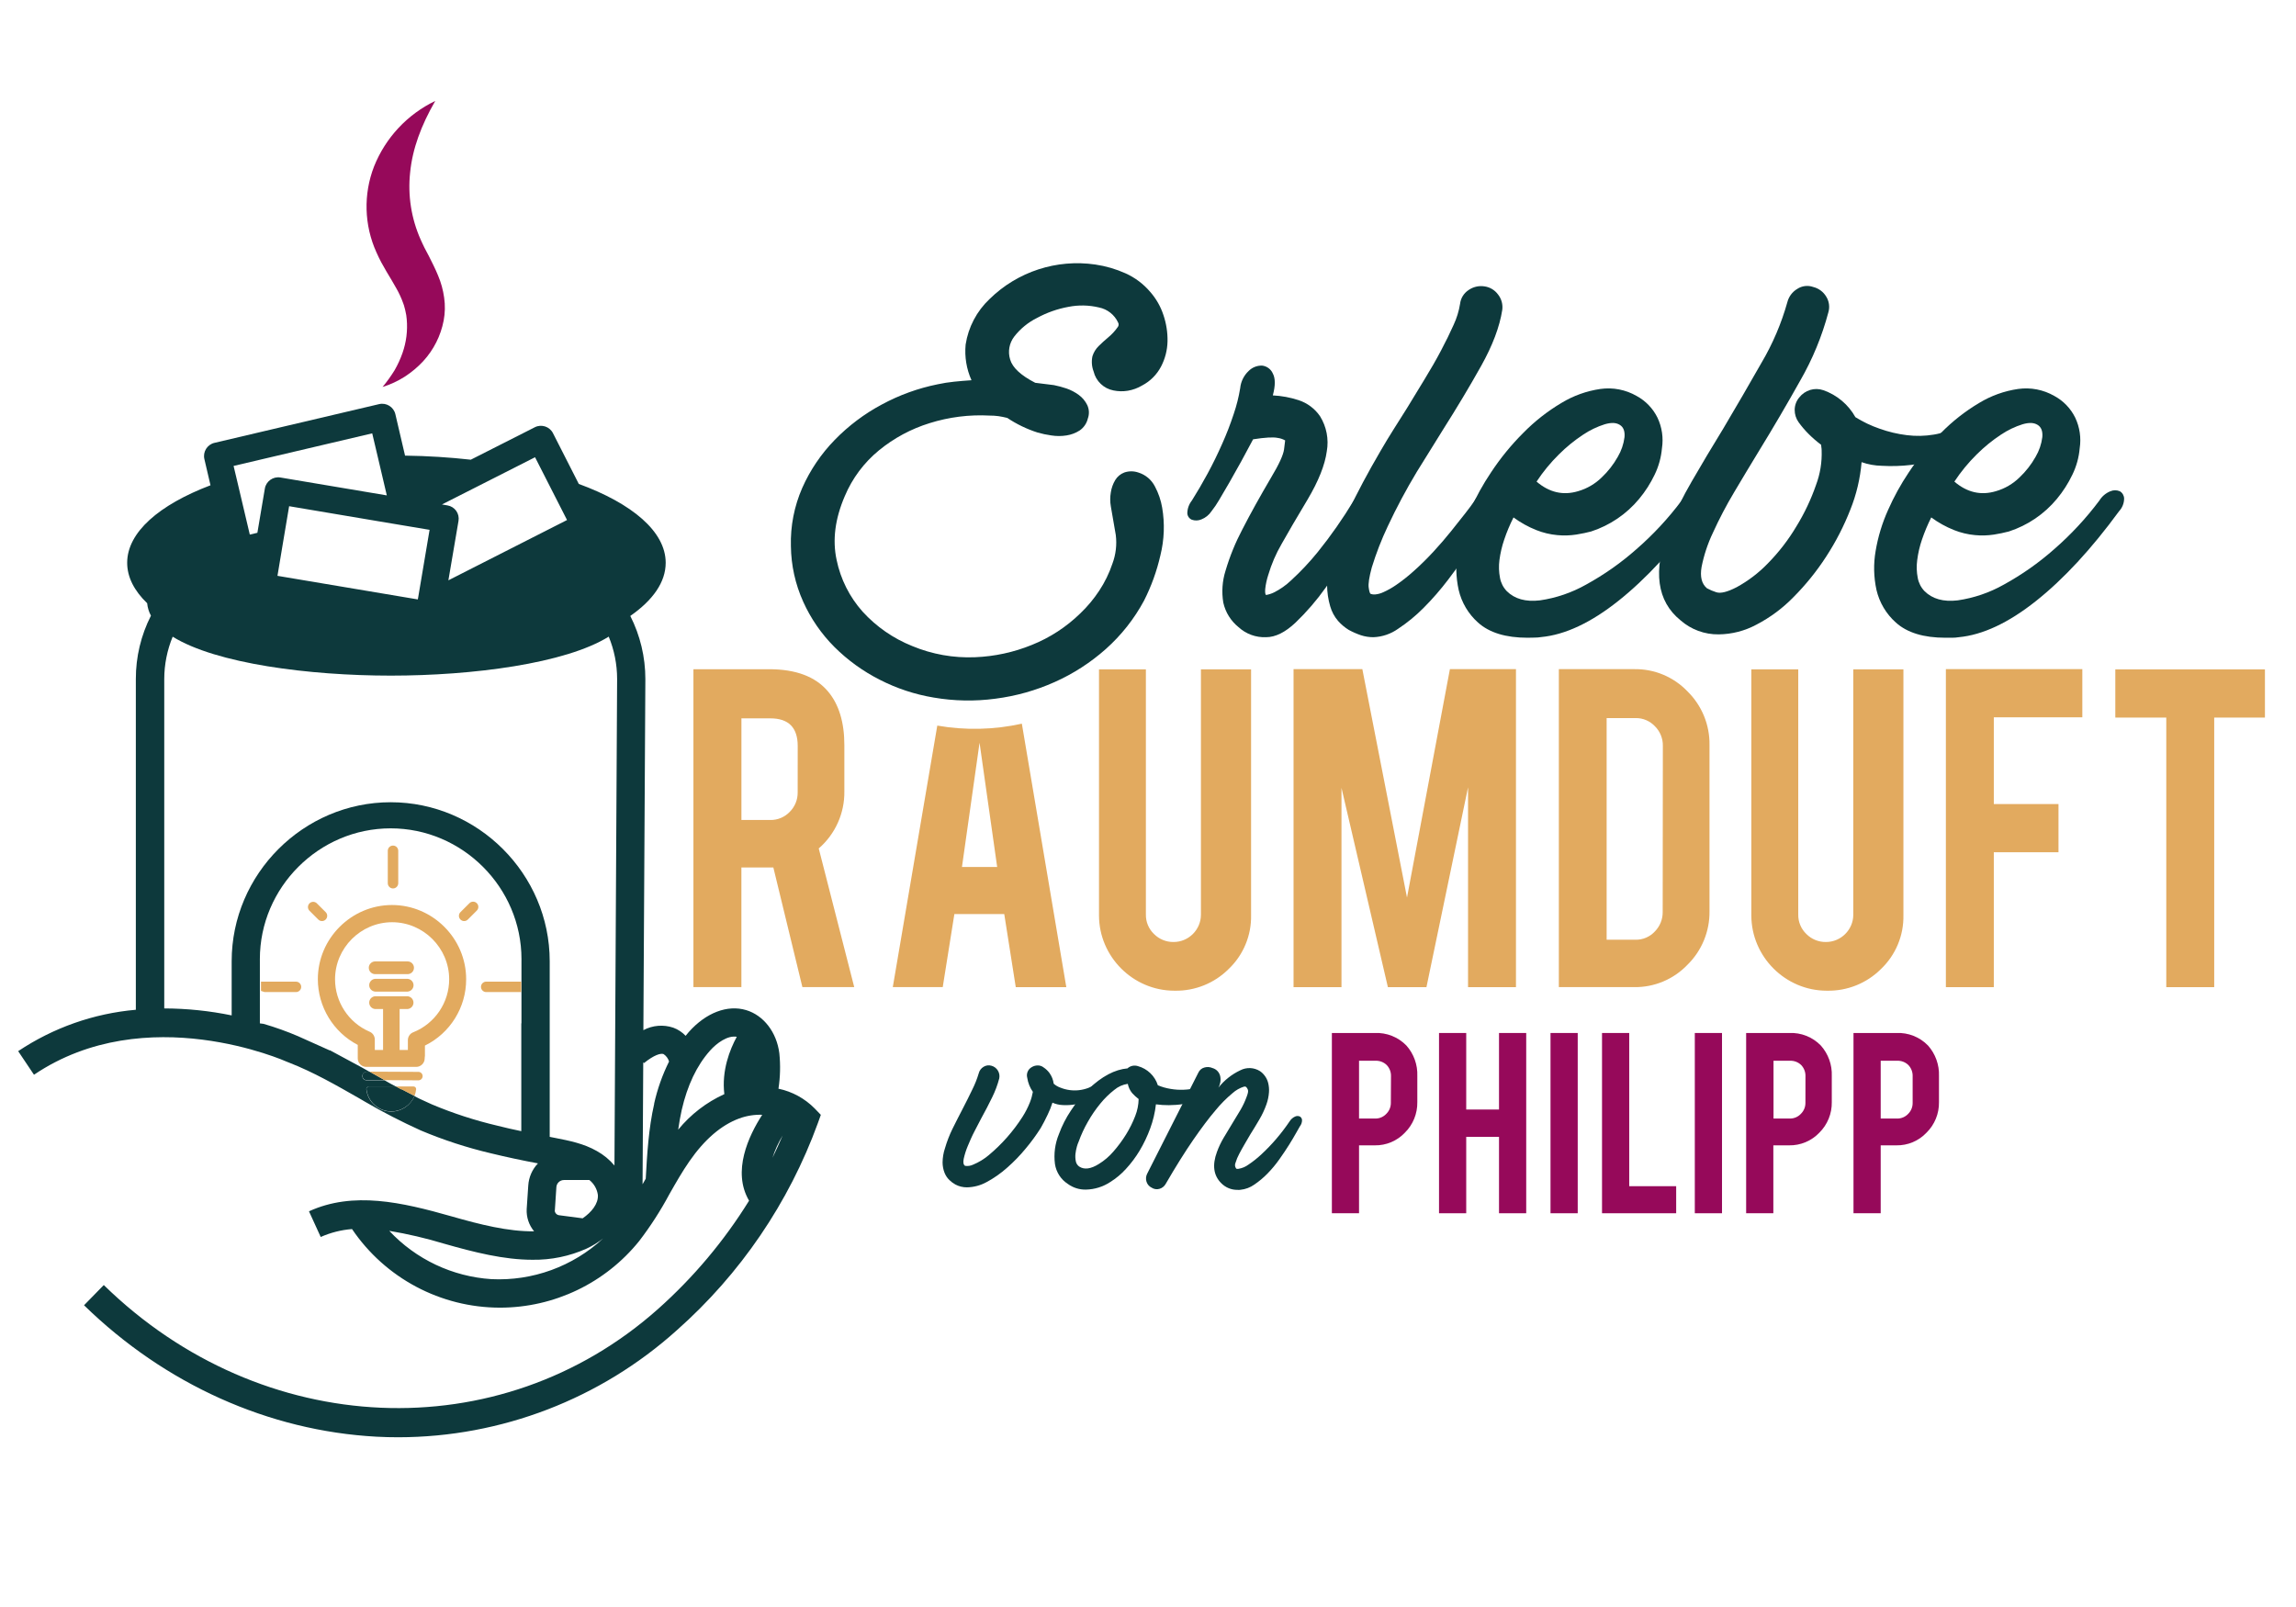<?xml version="1.0" encoding="UTF-8" standalone="no"?>
<!DOCTYPE svg PUBLIC "-//W3C//DTD SVG 1.1//EN" "http://www.w3.org/Graphics/SVG/1.1/DTD/svg11.dtd">
<svg width="100%" height="100%" viewBox="0 0 500 350" version="1.1" xmlns="http://www.w3.org/2000/svg" xmlns:xlink="http://www.w3.org/1999/xlink" xml:space="preserve" xmlns:serif="http://www.serif.com/" style="fill-rule:evenodd;clip-rule:evenodd;stroke-linejoin:round;stroke-miterlimit:2;">
    <g transform="matrix(0.734,0,0,0.734,251.25,168.75)">
        <g id="_5--Logo-Horizontal.svg" serif:id="5- Logo Horizontal.svg" transform="matrix(1,0,0,1,-400,-400)">
            <path d="M344.57,522.41C343.378,522.417 342.203,522.128 341.15,521.57C340.498,521.207 339.896,520.76 339.36,520.24C338.743,519.637 338.259,518.912 337.94,518.11C337.554,517.125 337.354,516.078 337.35,515.02C337.365,513.588 337.605,512.168 338.06,510.81C338.634,508.844 339.373,506.931 340.27,505.09C341.27,503.09 342.27,501.09 343.32,499.09C344.37,497.09 345.27,495.25 346.16,493.41C346.94,491.856 347.583,490.236 348.08,488.57C348.279,487.767 348.79,487.075 349.5,486.65C350.194,486.213 351.042,486.093 351.83,486.32C353.471,486.75 354.505,488.407 354.17,490.07C353.656,492.031 352.942,493.934 352.04,495.75C351.067,497.75 349.997,499.807 348.83,501.92C348.27,502.98 347.62,504.26 346.83,505.76C346.04,507.26 345.41,508.76 344.83,510.14C344.313,511.368 343.908,512.639 343.62,513.94C343.4,515.05 343.54,515.75 344.04,516.03C344.836,516.15 345.651,516.031 346.38,515.69C348.073,514.992 349.648,514.038 351.05,512.86C354.942,509.609 358.315,505.781 361.05,501.51C361.93,500.14 362.674,498.686 363.27,497.17C363.663,496.172 363.954,495.137 364.14,494.08C363.268,492.838 362.697,491.41 362.47,489.91C362.128,488.675 362.685,487.355 363.81,486.74C364.347,486.407 364.968,486.234 365.6,486.24C366.22,486.231 366.824,486.436 367.31,486.82C367.991,487.268 368.587,487.833 369.07,488.49C369.741,489.428 370.171,490.517 370.32,491.66C370.903,492.178 371.583,492.576 372.32,492.83C375.886,494.266 379.948,493.795 383.09,491.58C383.582,491.182 384.208,490.985 384.84,491.03C385.266,491.068 385.643,491.321 385.84,491.7C386.019,492.142 386.019,492.638 385.84,493.08C385.572,493.723 385.12,494.273 384.54,494.66C383.369,495.502 382.096,496.191 380.75,496.71C379.462,497.219 378.12,497.581 376.75,497.79C375.511,497.997 374.254,498.067 373,498C371.948,497.954 370.914,497.714 369.95,497.29C369.566,498.507 369.091,499.694 368.53,500.84C367.863,502.26 367.17,503.593 366.45,504.84C365.107,506.951 363.627,508.972 362.02,510.89C360.33,512.946 358.474,514.859 356.47,516.61C354.641,518.242 352.627,519.655 350.47,520.82C348.665,521.829 346.638,522.376 344.57,522.41Z" style="fill:rgb(13,57,60);fill-rule:nonzero;"/>
            <path d="M379.87,523.08C377.955,523.124 376.078,522.537 374.53,521.41C372.456,520.08 371.055,517.916 370.69,515.48C370.303,512.482 370.707,509.434 371.86,506.64C372.766,504.153 373.972,501.786 375.45,499.59C376.961,497.274 378.721,495.131 380.7,493.2C384.6,489.48 388.44,487.44 392.22,487.11C392.224,487.111 392.227,487.111 392.231,487.111C392.269,487.111 392.301,487.079 392.301,487.041C392.301,487.037 392.301,487.034 392.3,487.03C393.13,486.329 394.266,486.106 395.3,486.44C398.106,487.205 400.339,489.348 401.22,492.12C402.432,492.631 403.701,492.994 405,493.2C406.281,493.422 407.581,493.506 408.88,493.45C410.104,493.405 411.32,493.237 412.51,492.95C413.537,492.719 414.511,492.295 415.38,491.7C415.811,491.342 416.377,491.188 416.93,491.28C417.359,491.338 417.734,491.604 417.93,491.99C418.084,492.423 418.084,492.897 417.93,493.33C417.772,493.892 417.417,494.378 416.93,494.7C415.743,495.555 414.435,496.229 413.05,496.7C411.647,497.153 410.209,497.487 408.75,497.7C407.34,497.917 405.916,498.027 404.49,498.03C403.206,498.039 401.922,497.955 400.65,497.78C400.374,500.234 399.799,502.645 398.94,504.96C398.107,507.236 397.063,509.429 395.82,511.51C394.648,513.465 393.277,515.295 391.73,516.97C390.383,518.454 388.839,519.746 387.14,520.81C384.982,522.241 382.459,523.029 379.87,523.08ZM392.3,491.7C390.825,491.909 389.439,492.53 388.3,493.49C386.775,494.68 385.39,496.039 384.17,497.54C382.771,499.236 381.526,501.053 380.45,502.97C379.376,504.833 378.469,506.787 377.74,508.81C377.523,509.296 377.342,509.797 377.2,510.31C377.004,511.008 376.864,511.72 376.78,512.44C376.699,513.164 376.729,513.896 376.87,514.61C376.976,515.261 377.335,515.844 377.87,516.23C379.37,517.23 381.32,516.98 383.71,515.48C385.342,514.478 386.806,513.226 388.05,511.77C389.441,510.18 390.699,508.477 391.81,506.68C392.882,504.945 393.789,503.114 394.52,501.21C395.149,499.616 395.488,497.923 395.52,496.21C394.825,495.686 394.182,495.097 393.6,494.45C392.944,493.656 392.497,492.711 392.3,491.7Z" style="fill:rgb(13,57,60);fill-rule:nonzero;"/>
            <path d="M424.85,523.16C423.031,523.188 421.279,522.464 420.01,521.16C417.73,518.88 417.313,515.79 418.76,511.89C419.292,510.427 419.962,509.017 420.76,507.68C421.593,506.26 422.457,504.827 423.35,503.38C424.183,502.047 424.99,500.713 425.77,499.38C426.46,498.193 427.046,496.948 427.52,495.66C427.96,494.55 428.1,493.81 427.93,493.45C427.831,493.193 427.693,492.954 427.52,492.74C427.445,492.661 427.361,492.591 427.27,492.53C427.105,492.501 426.935,492.501 426.77,492.53C425.519,492.922 424.367,493.576 423.39,494.45C421.549,495.983 419.858,497.687 418.34,499.54C416.387,501.827 414.173,504.763 411.7,508.35C409.227,511.937 406.517,516.27 403.57,521.35C403.175,522.088 402.496,522.633 401.69,522.86C400.914,523.086 400.077,522.962 399.4,522.52C398.654,522.169 398.091,521.518 397.85,520.73C397.598,519.941 397.674,519.083 398.06,518.35L413.25,488.35C413.592,487.608 414.249,487.057 415.04,486.85C415.827,486.622 416.67,486.679 417.42,487.01C418.575,487.327 419.462,488.261 419.72,489.43C419.967,490.598 419.771,491.818 419.17,492.85C420.909,490.645 423.138,488.875 425.68,487.68C427.53,486.72 429.758,486.816 431.52,487.93C432.07,488.304 432.55,488.771 432.94,489.31C433.407,489.931 433.746,490.638 433.94,491.39C434.173,492.304 434.258,493.249 434.19,494.19C434.106,495.415 433.853,496.623 433.44,497.78C432.891,499.33 432.195,500.824 431.36,502.24C430.46,503.77 429.55,505.29 428.6,506.79C428.16,507.57 427.6,508.47 427.02,509.5C426.44,510.53 425.85,511.5 425.35,512.5C424.901,513.339 424.536,514.22 424.26,515.13C424.01,515.672 424.076,516.31 424.43,516.79C424.477,516.845 424.535,516.889 424.6,516.92C424.766,516.947 424.934,516.947 425.1,516.92C426.187,516.754 427.217,516.325 428.1,515.67C429.476,514.749 430.774,513.715 431.98,512.58C433.481,511.187 434.903,509.711 436.24,508.16C437.702,506.461 439.065,504.678 440.32,502.82C440.709,502.194 441.277,501.699 441.95,501.4C442.4,501.19 442.92,501.19 443.37,501.4C443.75,501.629 443.988,502.036 444,502.48C443.998,503.165 443.761,503.828 443.33,504.36C443.16,504.64 442.8,505.28 442.24,506.28C441.68,507.28 440.99,508.45 440.16,509.78C439.33,511.11 438.36,512.55 437.28,514.08C436.224,515.577 435.05,516.988 433.77,518.3C432.578,519.527 431.265,520.629 429.85,521.59C428.63,522.454 427.207,522.988 425.72,523.14C425.432,523.187 425.14,523.193 424.85,523.16Z" style="fill:rgb(13,57,60);fill-rule:nonzero;"/>
            <path d="M465.57,476.61C469.086,476.449 472.508,477.804 474.96,480.33C477.166,482.815 478.327,486.06 478.2,489.38L478.2,497.14C478.256,500.532 476.922,503.804 474.51,506.19C472.193,508.644 468.945,510.01 465.57,509.95L460.91,509.95L460.91,530.1L452.85,530.1L452.85,476.61L465.57,476.61ZM470.39,489.5C470.444,488.253 469.989,487.036 469.13,486.13C468.239,485.259 467.025,484.795 465.78,484.85L460.91,484.85L460.91,502L465.78,502C467.001,502 468.168,501.493 469,500.6C469.879,499.737 470.367,498.551 470.35,497.32L470.39,489.5Z" style="fill:rgb(150,9,90);fill-rule:nonzero;"/>
            <path d="M492.71,507.43L492.71,530.1L484.64,530.1L484.64,476.61L492.71,476.61L492.71,499.32L502.44,499.32L502.44,476.61L510.51,476.61L510.51,530.1L502.44,530.1L502.44,507.43L492.71,507.43Z" style="fill:rgb(150,9,90);fill-rule:nonzero;"/>
            <rect x="517.72" y="476.61" width="8.07" height="53.49" style="fill:rgb(150,9,90);fill-rule:nonzero;"/>
            <path d="M555,530.1L533,530.1L533,476.61L541.07,476.61L541.07,522.07L555,522.07L555,530.1Z" style="fill:rgb(150,9,90);fill-rule:nonzero;"/>
            <rect x="560.53" y="476.61" width="8.07" height="53.49" style="fill:rgb(150,9,90);fill-rule:nonzero;"/>
            <path d="M588.53,476.61C592.047,476.445 595.47,477.801 597.92,480.33C600.133,482.812 601.299,486.058 601.17,489.38L601.17,497.14C601.226,500.532 599.892,503.804 597.48,506.19C595.142,508.65 591.873,510.016 588.48,509.95L583.83,509.95L583.83,530.1L575.76,530.1L575.76,476.61L588.53,476.61ZM593.36,489.5C593.414,488.253 592.959,487.036 592.1,486.13C591.209,485.259 589.995,484.795 588.75,484.85L583.88,484.85L583.88,502L588.75,502C589.981,502.009 591.161,501.501 592,500.6C592.879,499.737 593.367,498.551 593.35,497.32L593.36,489.5Z" style="fill:rgb(150,9,90);fill-rule:nonzero;"/>
            <path d="M620.33,476.61C623.847,476.445 627.27,477.801 629.72,480.33C631.928,482.814 633.093,486.058 632.97,489.38L632.97,497.14C633.027,500.534 631.689,503.808 629.27,506.19C626.953,508.644 623.705,510.01 620.33,509.95L615.68,509.95L615.68,530.1L607.61,530.1L607.61,476.61L620.33,476.61ZM625.16,489.5C625.214,488.253 624.759,487.036 623.9,486.13C623.009,485.259 621.795,484.795 620.55,484.85L615.68,484.85L615.68,502L620.55,502C621.78,502.019 622.963,501.522 623.81,500.63C624.689,499.767 625.177,498.581 625.16,497.35L625.16,489.5Z" style="fill:rgb(150,9,90);fill-rule:nonzero;"/>
            <path d="M402.5,320.73C403.305,325.425 403.128,330.237 401.98,334.86C400.918,339.521 399.29,344.035 397.13,348.3C394.215,353.725 390.37,358.596 385.77,362.69C381.244,366.71 376.128,370.012 370.6,372.48C365.007,374.981 359.077,376.645 353,377.42C346.921,378.234 340.754,378.119 334.71,377.08C329.135,376.155 323.738,374.37 318.71,371.79C313.747,369.28 309.211,366.003 305.27,362.08C301.392,358.198 298.251,353.644 296,348.64C293.661,343.46 292.418,337.853 292.35,332.17C292.18,326.215 293.335,320.295 295.73,314.84C298.069,309.565 301.33,304.75 305.36,300.62C309.442,296.426 314.148,292.888 319.31,290.13C324.501,287.319 330.083,285.297 335.87,284.13C337.501,283.778 339.15,283.517 340.81,283.35C342.49,283.18 344.19,283.03 345.93,282.92C344.444,279.604 343.845,275.958 344.19,272.34C344.985,267.167 347.489,262.407 351.3,258.82C359.578,250.696 371.204,246.906 382.68,248.59C385.762,249.042 388.767,249.917 391.61,251.19C394.45,252.466 396.969,254.363 398.98,256.74C400.729,258.737 402.056,261.067 402.88,263.59C403.73,266.101 404.139,268.74 404.09,271.39C404.034,273.987 403.38,276.536 402.18,278.84C400.926,281.252 398.96,283.222 396.55,284.48C395.243,285.261 393.802,285.79 392.3,286.04C390.89,286.271 389.449,286.24 388.05,285.95C385.156,285.395 382.845,283.186 382.16,280.32C381.609,278.883 381.487,277.315 381.81,275.81C382.161,274.676 382.787,273.646 383.63,272.81C384.5,271.95 385.45,271.08 386.49,270.21C387.548,269.34 388.483,268.331 389.27,267.21C389.615,266.831 389.684,266.271 389.44,265.82C388.366,263.491 386.236,261.815 383.72,261.32C380.767,260.618 377.698,260.557 374.72,261.14C371.445,261.736 368.285,262.85 365.36,264.44C362.719,265.755 360.408,267.649 358.6,269.98C357.126,271.906 356.675,274.432 357.39,276.75C358.08,279.17 360.57,281.49 364.84,283.68L370.39,284.37C371.653,284.624 372.899,284.958 374.12,285.37C375.421,285.822 376.648,286.466 377.76,287.28C378.828,288.061 379.69,289.091 380.27,290.28C380.859,291.536 380.924,292.976 380.45,294.28C380.107,295.723 379.241,296.988 378.02,297.83C376.838,298.588 375.509,299.089 374.12,299.3C372.626,299.54 371.104,299.54 369.61,299.3C368.235,299.108 366.875,298.821 365.54,298.44C362.353,297.419 359.323,295.959 356.54,294.1C355.61,293.87 354.75,293.7 353.94,293.58C353.078,293.465 352.21,293.408 351.34,293.41C345.3,293.083 339.25,293.845 333.48,295.66C328.007,297.354 322.913,300.091 318.48,303.72C314.037,307.36 310.552,312.033 308.33,317.33C305.443,324.043 304.637,330.343 305.91,336.23C307.084,341.936 309.744,347.232 313.62,351.58C317.696,356.058 322.737,359.553 328.36,361.8C334.257,364.252 340.62,365.382 347,365.11C352.772,364.882 358.461,363.65 363.81,361.47C369.175,359.325 374.064,356.144 378.2,352.11C380.332,350.079 382.224,347.811 383.84,345.35C385.481,342.863 386.792,340.174 387.74,337.35C388.755,334.639 389.098,331.722 388.74,328.85C388.327,326.31 387.837,323.477 387.27,320.35C387.03,318.974 387.03,317.566 387.27,316.19C387.462,314.904 387.904,313.667 388.57,312.55C389.189,311.52 390.137,310.728 391.26,310.3C392.608,309.837 394.072,309.837 395.42,310.3C397.565,310.953 399.351,312.458 400.36,314.46C401.407,316.421 402.129,318.538 402.5,320.73Z" style="fill:rgb(13,57,60);fill-rule:nonzero;"/>
            <path d="M411.31,318.62C412.857,316.18 414.413,313.513 415.98,310.62C417.547,307.727 418.99,304.777 420.31,301.77C421.605,298.886 422.746,295.935 423.73,292.93C424.583,290.431 425.225,287.866 425.65,285.26C425.844,283.316 426.736,281.507 428.16,280.17C429.213,279.107 430.664,278.53 432.16,278.58C433.558,278.736 434.77,279.63 435.33,280.92C436.11,282.37 436.11,284.53 435.33,287.42C437.939,287.548 440.518,288.026 443,288.84C445.578,289.687 447.807,291.361 449.34,293.6C451.271,296.71 451.984,300.427 451.34,304.03C450.78,308.09 448.887,312.843 445.66,318.29C442.327,323.85 439.743,328.27 437.91,331.55C436.248,334.417 434.932,337.472 433.99,340.65C433.534,342.03 433.226,343.455 433.07,344.9C433.01,345.9 433.07,346.43 433.32,346.65C434.127,346.507 434.911,346.255 435.65,345.9C437.515,344.966 439.231,343.759 440.74,342.32C443.588,339.71 446.238,336.892 448.67,333.89C452.569,329.048 456.134,323.946 459.34,318.62C460.086,317.316 461.185,316.249 462.51,315.54C463.405,315.053 464.465,314.962 465.43,315.29C466.268,315.62 466.852,316.394 466.94,317.29C466.991,318.679 466.544,320.041 465.68,321.13C463.9,324.017 461.733,327.63 459.18,331.97C456.627,336.31 453.9,340.48 451,344.48C448.36,348.203 445.373,351.669 442.08,354.83C439.02,357.723 436.1,359.17 433.32,359.17C430.304,359.295 427.36,358.215 425.14,356.17C422.863,354.333 421.276,351.776 420.64,348.92C420.105,345.742 420.335,342.482 421.31,339.41C422.566,335.164 424.241,331.054 426.31,327.14C428.65,322.58 431.487,317.463 434.82,311.79C437.16,307.9 438.43,305.12 438.66,303.45C438.89,301.78 438.99,300.89 438.99,300.78C438.296,300.385 437.532,300.13 436.74,300.03C435.46,299.76 433.04,299.89 429.48,300.45C428.367,302.563 427.2,304.733 425.98,306.96C424.75,309.18 423.58,311.27 422.47,313.21C421.36,315.15 420.33,316.91 419.39,318.47C418.716,319.632 417.961,320.744 417.13,321.8C416.404,322.897 415.356,323.743 414.13,324.22C413.232,324.606 412.221,324.638 411.3,324.31C410.524,323.979 410.003,323.232 409.96,322.39C409.982,321.019 410.457,319.693 411.31,318.62Z" style="fill:rgb(13,57,60);fill-rule:nonzero;"/>
            <path d="M465.19,359.17C463.916,359.177 462.65,358.978 461.44,358.58C460.201,358.157 458.999,357.628 457.85,357C456.668,356.271 455.599,355.371 454.68,354.33C453.599,353.068 452.804,351.588 452.35,349.99C451.754,347.956 451.445,345.849 451.43,343.73C451.444,340.822 451.864,337.931 452.68,335.14C454.793,327.36 459.687,316.907 467.36,303.78C468.59,301.66 469.86,299.55 471.2,297.44C472.54,295.33 473.87,293.21 475.2,291.1C476.873,288.32 478.6,285.483 480.38,282.59C482.15,279.7 483.77,276.89 485.21,274.16C486.65,271.43 487.91,268.88 488.97,266.49C489.899,264.503 490.545,262.396 490.89,260.23C491.079,258.61 491.962,257.149 493.31,256.23C494.679,255.235 496.385,254.814 498.06,255.06C499.698,255.269 501.178,256.145 502.15,257.48C503.176,258.775 503.627,260.434 503.4,262.07C502.62,267.07 500.533,272.603 497.14,278.67C493.747,284.737 489.937,291.103 485.71,297.77C484.49,299.77 483.213,301.827 481.88,303.94C480.54,306.06 479.26,308.11 478.04,310.12C474.9,315.334 472.033,320.708 469.45,326.22C467.569,330.186 465.978,334.284 464.69,338.48C463.91,341.367 463.607,343.367 463.78,344.48C463.94,345.6 464.13,346.21 464.36,346.32C464.761,346.46 465.186,346.518 465.61,346.49C466.477,346.421 467.325,346.194 468.11,345.82C469.455,345.218 470.74,344.491 471.95,343.65C473.794,342.378 475.551,340.985 477.21,339.48C479.21,337.7 481.15,335.78 483.05,333.72C484.95,331.66 486.66,329.66 488.22,327.72L492.39,322.46C493.61,320.9 494.56,319.63 495.22,318.62C495.881,317.466 496.953,316.602 498.22,316.2C499.125,315.911 500.107,315.971 500.97,316.37C501.708,316.786 502.206,317.529 502.31,318.37C502.389,319.606 502,320.828 501.22,321.79C500.218,323.125 499.299,324.521 498.47,325.97C497.19,328.077 495.603,330.523 493.71,333.31C491.817,336.097 489.703,339.017 487.37,342.07C485.141,345.007 482.719,347.794 480.12,350.41C477.81,352.751 475.263,354.846 472.52,356.66C470.374,358.194 467.826,359.067 465.19,359.17Z" style="fill:rgb(13,57,60);fill-rule:nonzero;"/>
            <path d="M510.91,359.33C504.45,359.33 499.553,357.83 496.22,354.83C493.352,352.274 491.343,348.892 490.47,345.15C489.628,341.34 489.543,337.402 490.22,333.56C490.922,329.387 492.155,325.32 493.89,321.46C495.616,317.56 497.68,313.819 500.06,310.28C502.853,306.044 506.069,302.104 509.66,298.52C513.019,295.103 516.804,292.132 520.92,289.68C524.463,287.525 528.406,286.106 532.51,285.51C536.228,284.984 540.016,285.717 543.27,287.59C545.947,289.04 548.107,291.288 549.45,294.02C550.795,296.848 551.258,300.016 550.78,303.11C550.541,305.834 549.806,308.491 548.61,310.95C547.383,313.521 545.841,315.929 544.02,318.12C540.281,322.633 535.335,325.991 529.76,327.8C528.53,328.13 527.06,328.44 525.34,328.72C523.49,329.002 521.613,329.056 519.75,328.88C517.602,328.685 515.493,328.18 513.49,327.38C511.089,326.423 508.821,325.163 506.74,323.63C505.662,325.757 504.739,327.959 503.98,330.22C503.306,332.198 502.83,334.238 502.56,336.31C502.337,338.058 502.394,339.83 502.73,341.56C502.996,343.038 503.692,344.405 504.73,345.49C507.07,347.823 510.353,348.74 514.58,348.24C519.389,347.542 524.028,345.958 528.26,343.57C533.58,340.653 538.561,337.155 543.11,333.14C548.118,328.795 552.647,323.928 556.62,318.62C557.38,317.379 558.52,316.414 559.87,315.87C560.775,315.475 561.805,315.475 562.71,315.87C563.477,316.31 563.966,317.116 564,318C563.989,319.394 563.453,320.733 562.5,321.75C554.267,332.99 546.063,341.86 537.89,348.36C529.717,354.86 522.07,358.45 514.95,359.13C514.289,359.238 513.62,359.291 512.95,359.29L510.91,359.33ZM513.58,313C517.36,316.233 521.473,317.18 525.92,315.84C528.556,315.079 530.962,313.673 532.92,311.75C534.8,309.97 536.401,307.917 537.67,305.66C538.728,303.87 539.409,301.883 539.67,299.82C539.83,298.04 539.36,296.82 538.25,296.15C537.14,295.48 535.77,295.43 533.83,295.98C531.55,296.697 529.385,297.738 527.4,299.07C524.82,300.77 522.417,302.727 520.23,304.91C517.736,307.366 515.507,310.078 513.58,313Z" style="fill:rgb(13,57,60);fill-rule:nonzero;"/>
            <path d="M567.63,358.33C563.465,358.394 559.421,356.907 556.29,354.16C549.283,348.487 548.06,339.533 552.62,327.3C554.59,322.348 556.93,317.551 559.62,312.95C562.507,307.95 565.623,302.723 568.97,297.27C572.863,290.71 576.643,284.203 580.31,277.75C583.64,272.108 586.221,266.058 587.99,259.75C588.408,258.11 589.458,256.7 590.91,255.83C592.312,254.899 594.075,254.684 595.66,255.25C597.265,255.645 598.647,256.664 599.5,258.08C600.381,259.469 600.622,261.172 600.16,262.75C598.279,269.836 595.475,276.644 591.82,283C587.927,289.96 583.867,296.887 579.64,303.78C577.2,307.78 574.727,311.893 572.22,316.12C569.882,320.032 567.766,324.071 565.88,328.22C564.354,331.432 563.232,334.821 562.54,338.31C562.04,341.2 562.54,343.31 564.13,344.65C565.007,345.127 565.928,345.519 566.88,345.82C568.16,346.26 570.19,345.76 572.97,344.32C576.365,342.462 579.46,340.102 582.15,337.32C585.416,334.009 588.27,330.316 590.65,326.32C593.041,322.439 594.999,318.308 596.49,314C597.723,310.725 598.291,307.237 598.16,303.74C598.161,303.432 598.134,303.124 598.08,302.82C598.027,302.574 598,302.322 598,302.07C596.702,301.103 595.475,300.044 594.33,298.9C593.236,297.814 592.233,296.64 591.33,295.39C590.563,294.321 590.153,293.036 590.16,291.72C590.166,290.378 590.64,289.08 591.5,288.05C592.326,286.983 593.461,286.197 594.75,285.8C596.032,285.412 597.405,285.44 598.67,285.88C602.71,287.295 606.095,290.142 608.18,293.88C610.436,295.288 612.845,296.436 615.36,297.3C617.977,298.238 620.69,298.882 623.45,299.22C626.111,299.554 628.806,299.496 631.45,299.05C633.921,298.665 636.281,297.754 638.37,296.38C639.174,295.689 640.243,295.386 641.29,295.55C642.084,295.732 642.739,296.294 643.04,297.05C643.382,297.899 643.441,298.835 643.21,299.72C642.933,300.8 642.28,301.747 641.37,302.39C639.083,304.149 636.479,305.453 633.7,306.23C630.731,307.113 627.689,307.725 624.61,308.06C621.756,308.393 618.878,308.476 616.01,308.31C613.966,308.269 611.94,307.905 610.01,307.23C609.606,312.07 608.48,316.823 606.67,321.33C604.761,326.206 602.358,330.873 599.5,335.26C596.699,339.585 593.455,343.607 589.82,347.26C586.614,350.557 582.9,353.319 578.82,355.44C575.379,357.294 571.539,358.285 567.63,358.33Z" style="fill:rgb(13,57,60);fill-rule:nonzero;"/>
            <path d="M634.87,359.33C628.417,359.33 623.523,357.83 620.19,354.83C617.316,352.277 615.303,348.894 614.43,345.15C613.594,341.34 613.509,337.403 614.18,333.56C614.882,329.387 616.115,325.32 617.85,321.46C619.569,317.561 621.627,313.82 624,310.28C626.793,306.044 630.009,302.104 633.6,298.52C636.959,295.103 640.744,292.132 644.86,289.68C648.403,287.525 652.346,286.106 656.45,285.51C660.168,284.984 663.956,285.717 667.21,287.59C669.887,289.04 672.047,291.288 673.39,294.02C674.735,296.848 675.198,300.016 674.72,303.11C674.486,305.835 673.75,308.493 672.55,310.95C671.323,313.521 669.781,315.929 667.96,318.12C664.221,322.633 659.275,325.991 653.7,327.8C652.243,328.181 650.768,328.488 649.28,328.72C647.43,329.002 645.553,329.056 643.69,328.88C641.542,328.685 639.433,328.18 637.43,327.38C635.029,326.423 632.761,325.163 630.68,323.63C629.606,325.759 628.684,327.961 627.92,330.22C627.244,332.197 626.772,334.237 626.51,336.31C626.279,338.057 626.333,339.83 626.67,341.56C626.936,343.038 627.632,344.405 628.67,345.49C631.01,347.823 634.293,348.74 638.52,348.24C643.329,347.542 647.968,345.958 652.2,343.57C657.52,340.653 662.501,337.155 667.05,333.14C672.058,328.795 676.587,323.928 680.56,318.62C681.32,317.379 682.46,316.414 683.81,315.87C684.715,315.475 685.745,315.475 686.65,315.87C687.414,316.327 687.888,317.15 687.9,318.04C687.889,319.434 687.353,320.773 686.4,321.79C678.173,333.03 669.97,341.9 661.79,348.4C653.61,354.9 645.963,358.49 638.85,359.17C638.189,359.278 637.52,359.331 636.85,359.33L634.87,359.33ZM637.54,313C641.32,316.233 645.433,317.18 649.88,315.84C652.516,315.079 654.922,313.673 656.88,311.75C658.76,309.97 660.361,307.917 661.63,305.66C662.688,303.87 663.369,301.883 663.63,299.82C663.79,298.04 663.32,296.82 662.21,296.15C661.1,295.48 659.73,295.43 657.79,295.98C655.51,296.697 653.345,297.738 651.36,299.07C648.781,300.773 646.38,302.729 644.19,304.91C641.696,307.366 639.467,310.078 637.54,313Z" style="fill:rgb(13,57,60);fill-rule:nonzero;"/>
            <path d="M300.61,421.85C305.513,417.606 308.297,411.404 308.21,404.92L308.21,391.22C308.21,384.387 306.58,379.053 303.32,375.22C299.613,370.847 293.793,368.663 285.86,368.67L263.43,368.67L263.43,463L277.66,463L277.66,427.49L287.14,427.49L295.76,463L311.14,463L300.61,421.85ZM294.36,405.22C294.389,407.386 293.536,409.473 292,411C290.5,412.57 288.411,413.444 286.24,413.41L277.67,413.41L277.67,383.25L286.24,383.25C291.66,383.25 294.37,385.97 294.37,391.45L294.36,405.22Z" style="fill:rgb(226,170,95);fill-rule:nonzero;"/>
            <path d="M360.87,384.83C352.624,386.656 344.1,386.85 335.78,385.4L322.58,463L337.4,463L337.46,462.6L340.85,441.33L355.65,441.33L359,462.61L359.06,463.01L374.06,463.01L360.87,384.83ZM343.1,427.36L348.32,390.48L353.55,427.36L343.1,427.36Z" style="fill:rgb(226,170,95);fill-rule:nonzero;"/>
            <path d="M414,441.49C414,441.5 414,441.51 414,441.52C414,445.958 410.348,449.61 405.91,449.61C405.9,449.61 405.89,449.61 405.88,449.61C403.706,449.641 401.61,448.785 400.08,447.24C398.512,445.743 397.638,443.658 397.67,441.49L397.67,368.72L383.76,368.72L383.76,441.64C383.76,441.66 383.76,441.68 383.76,441.7C383.76,453.967 393.854,464.06 406.12,464.06C406.167,464.06 406.213,464.06 406.26,464.06C412.249,464.173 418.032,461.834 422.26,457.59C426.604,453.439 429.008,447.647 428.88,441.64L428.88,368.72L414,368.72L414,441.49Z" style="fill:rgb(226,170,95);fill-rule:nonzero;"/>
            <path d="M475.14,436.43L461.89,368.64L441.48,368.64L441.48,463.01L455.7,463.01L455.7,403.86L469.47,463.01L480.91,463.01L493.25,403.71L493.25,463.01L507.47,463.01L507.47,368.64L487.87,368.64L475.14,436.43Z" style="fill:rgb(226,170,95);fill-rule:nonzero;"/>
            <path d="M558.38,375.27C554.261,370.946 548.511,368.543 542.54,368.65L520.19,368.65L520.19,463L542.54,463C548.496,463.088 554.226,460.687 558.34,456.38C562.614,452.187 564.983,446.417 564.89,440.43L564.89,391.15C564.978,385.193 562.624,379.451 558.38,375.27ZM551,440.74C551.019,442.89 550.18,444.96 548.67,446.49C547.202,448.086 545.118,448.978 542.95,448.94L534.37,448.94L534.37,383.17L543,383.17C545.146,383.143 547.208,384.018 548.68,385.58C550.223,387.108 551.079,389.199 551.05,391.37L551,440.74Z" style="fill:rgb(226,170,95);fill-rule:nonzero;"/>
            <path d="M607.55,441.49C607.55,441.5 607.55,441.51 607.55,441.52C607.55,445.958 603.898,449.61 599.46,449.61C599.45,449.61 599.44,449.61 599.43,449.61C597.256,449.641 595.16,448.785 593.63,447.24C592.062,445.743 591.188,443.658 591.22,441.49L591.22,368.72L577.3,368.72L577.3,441.64C577.3,441.66 577.3,441.68 577.3,441.7C577.3,453.967 587.394,464.06 599.66,464.06C599.707,464.06 599.753,464.06 599.8,464.06C605.789,464.173 611.572,461.834 615.8,457.59C620.144,453.439 622.548,447.647 622.42,441.64L622.42,368.72L607.55,368.72L607.55,441.49Z" style="fill:rgb(226,170,95);fill-rule:nonzero;"/>
            <path d="M635.02,463.01L649.24,463.01L649.24,422.98L668.43,422.98L668.43,408.68L649.24,408.68L649.24,382.94L675.5,382.94L675.5,368.64L635.02,368.64L635.02,463.01Z" style="fill:rgb(226,170,95);fill-rule:nonzero;"/>
            <path d="M685.29,368.72L685.29,383.02L700.41,383.02L700.41,463.01L714.63,463.01L714.63,383.02L729.68,383.02L729.68,368.72L685.29,368.72Z" style="fill:rgb(226,170,95);fill-rule:nonzero;"/>
            <path d="M299.4,499C296.474,496.034 292.738,493.995 288.66,493.14C289.194,489.662 289.281,486.13 288.92,482.63C288.14,476.41 284.27,471.37 279.07,469.82C273.53,468.16 267.17,470.58 262.07,476.3C261.74,476.67 261.44,477.07 261.12,477.45C260.105,476.376 258.856,475.551 257.47,475.04C254.534,474.047 251.315,474.312 248.58,475.77L249.17,371.59C249.174,365.082 247.642,358.665 244.7,352.86C251.38,348.21 255.2,342.86 255.2,337.09C255.2,327.83 245.27,319.51 229.42,313.69L221.75,298.61C220.751,296.663 218.331,295.879 216.38,296.87L197.38,306.5C191.16,305.8 184.62,305.38 177.87,305.29L175,293C174.507,290.869 172.353,289.517 170.22,290L121.33,301.5C119.194,301.993 117.841,304.154 118.33,306.29L120.15,314.09C104.92,319.87 95.43,328.04 95.43,337.09C95.43,341.36 97.54,345.41 101.36,349.09C101.481,350.383 101.862,351.638 102.48,352.78C99.52,358.603 97.984,365.047 98,371.58L98,469.72C85.517,470.812 73.508,475.036 63.09,482L67.78,489C101.11,466.5 142.49,485 142.89,485.18L143.53,485.43C150.66,488.22 157.26,491.99 164.24,495.98L165.95,496.98C171.33,500.112 176.867,502.966 182.54,505.53C189.259,508.363 196.203,510.627 203.3,512.3C208.02,513.45 212.72,514.44 217.3,515.3C215.601,517.08 214.584,519.404 214.43,521.86L213.96,528.86C213.84,531.257 214.626,533.614 216.16,535.46C208.5,535.55 200.16,533.46 191.7,531.03C176.89,526.81 162.51,523.52 149.37,529.52L152.85,537.14C155.79,535.833 158.932,535.039 162.14,534.79C171.987,549.359 188.466,558.111 206.051,558.111C222.087,558.111 237.286,550.833 247.34,538.34C250.695,533.961 253.689,529.315 256.29,524.45C258.24,521.02 260.09,517.77 262.22,514.7C266.72,508.2 271.69,503.93 277.02,501.97C279.202,501.17 281.518,500.8 283.84,500.88C279.79,507.15 274.84,517.69 279.94,526.37C272.534,538.324 263.44,549.146 252.94,558.5C206.03,600.28 135.32,597.23 88.49,551.4L82.63,557.4C106.63,580.83 137.4,594.66 169.37,596.4C171.56,596.52 173.74,596.57 175.91,596.57C206.409,596.53 235.841,585.213 258.51,564.81C277.361,548.122 291.748,526.987 300.36,503.33L301.23,500.9L299.4,499ZM210.87,308.6L216.44,305.77L218.8,310.4L225.93,324.4L190.73,342.29L193.73,324.67C193.912,323.62 193.667,322.539 193.05,321.67C192.431,320.81 191.495,320.231 190.45,320.06L188.82,319.78L210.87,308.6ZM177.87,326.09L185.15,327.31L181.8,347.18L181.66,347.96L140.02,340.96L141.48,332.19L143.48,320.3L170.41,324.84L177.87,326.09ZM168.13,298.68L169.71,305.37L172.46,317.09L140.88,311.78C138.726,311.42 136.654,312.888 136.28,315.04L134.06,328.19L131.81,328.72L127.76,311.54L127,308.35L168.13,298.68ZM212.36,473.74L212.36,505.74C210,505.24 207.65,504.74 205.28,504.12C198.634,502.563 192.131,500.449 185.84,497.8C184.78,497.34 183.72,496.86 182.67,496.35L182.43,496.24L182.05,496.06L180.65,495.34C179.499,498.112 176.78,499.927 173.779,499.927C169.992,499.927 166.778,497.036 166.38,493.27C166.38,493.267 166.38,493.263 166.38,493.26C166.38,492.843 166.723,492.5 167.14,492.5C167.143,492.5 167.147,492.5 167.15,492.5L175.15,492.5L174.21,491.99L174.01,491.89L173.39,491.55L171.8,490.65L166.35,490.65C165.704,490.592 165.202,490.044 165.202,489.395C165.202,488.746 165.704,488.198 166.35,488.14L167.35,488.14L166.42,487.61L165.14,486.89L155.61,481.75L155.46,481.75L146.36,477.67L146.24,477.61C142.872,476.164 139.419,474.925 135.9,473.9L134.8,473.76L134.8,455.32C134.797,455.112 134.795,454.905 134.795,454.697C134.795,433.407 152.314,415.887 173.605,415.887C194.896,415.887 212.415,433.407 212.415,454.697C212.415,454.905 212.413,455.112 212.41,455.32L212.41,473.75M203.49,549.65C191.938,548.903 181.096,543.776 173.19,535.32C178.665,536.236 184.077,537.502 189.39,539.11C198.39,541.68 207.17,543.9 215.67,543.9C221.201,543.983 226.683,542.853 231.73,540.59C233.47,539.782 235.111,538.775 236.62,537.59C227.644,545.905 215.681,550.256 203.46,549.65L203.49,549.65ZM222.31,529.33L222.77,522.33C222.854,521.157 223.844,520.237 225.02,520.24L232.56,520.24C233.933,521.333 234.835,522.912 235.08,524.65C235.28,527.28 233.15,529.84 230.56,531.6L223.68,530.7C222.942,530.653 222.343,530.067 222.28,529.33L222.31,529.33ZM240,515.94C238.544,514.203 236.782,512.749 234.8,511.65C230.86,509.4 226.62,508.58 222.47,507.76C221.91,507.66 221.35,507.54 220.79,507.43L220.79,455.32C220.79,429.438 199.492,408.14 173.61,408.14C147.728,408.14 126.43,429.438 126.43,455.32L126.43,471.39C119.849,470.036 113.149,469.343 106.43,469.32L106.43,371.58C106.437,367.271 107.286,363.004 108.93,359.02C121.82,367.02 149.46,370.57 173.66,370.57C197.86,370.57 225.47,367 238.3,359C239.939,362.978 240.785,367.238 240.79,371.54L240,515.94ZM251.8,497.58C250.11,505 249.69,512.58 249.28,519.84L249,520.34L248.34,521.5L248.54,485.3L248.75,485.55C251.75,483.11 253.75,482.55 254.57,482.87C255.355,483.389 255.932,484.168 256.2,485.07C254.224,489.046 252.736,493.246 251.77,497.58L251.8,497.58ZM272.63,494.74C267.305,497.157 262.61,500.771 258.91,505.3C259.19,503.3 259.53,501.35 259.96,499.43C261.63,492.15 264.44,486.23 268.34,481.86C270.34,479.6 273.59,477.25 276.29,477.74C274.23,481.52 271.76,487.77 272.6,494.74L272.63,494.74ZM286.81,513.87C287.561,511.474 288.598,509.177 289.9,507.03C288.91,509.33 287.87,511.61 286.78,513.87L286.81,513.87Z" style="fill:rgb(13,57,60);fill-rule:nonzero;"/>
            <path d="M170.85,248L172.38,250.7C173.44,252.42 174.38,254.06 175.27,255.62C176.1,257.063 176.796,258.58 177.35,260.15C177.495,260.517 177.612,260.895 177.7,261.28C177.8,261.67 177.93,262.05 177.99,262.44L178.23,263.62L178.37,264.82C178.672,268.204 178.246,271.614 177.12,274.82C176.502,276.588 175.722,278.295 174.79,279.92C173.715,281.671 172.515,283.342 171.2,284.92C173.53,284.195 175.753,283.162 177.81,281.85C179.804,280.556 181.631,279.021 183.25,277.28C186.361,273.902 188.467,269.721 189.33,265.21C189.752,262.963 189.799,260.662 189.47,258.4C189.161,256.15 188.556,253.951 187.67,251.86C186.86,249.86 185.87,247.95 184.98,246.16L183.62,243.58C183.18,242.75 182.9,242 182.51,241.21C179.723,234.957 178.643,228.076 179.38,221.27C180.07,214.27 182.63,207.33 186.83,200.05C178.553,204.024 172.068,210.97 168.67,219.5C165.479,227.73 165.731,236.908 169.37,244.95C169.85,246 170.35,247.09 170.85,248Z" style="fill:rgb(150,9,90);fill-rule:nonzero;"/>
            <path d="M147.06,462.93L147.06,462.92C147.06,462.075 146.365,461.38 145.52,461.38C145.517,461.38 145.513,461.38 145.51,461.38L135.13,461.38L135.13,464.12L136.19,464.47L145.51,464.47C145.513,464.47 145.517,464.47 145.52,464.47C146.365,464.47 147.06,463.775 147.06,462.93Z" style="fill:rgb(226,170,95);fill-rule:nonzero;"/>
            <path d="M200.4,462.91C200.405,462.063 201.103,461.37 201.95,461.37L212.34,461.37L212.34,464.47L202,464.47C201.983,464.471 201.967,464.471 201.95,464.471C201.1,464.471 200.4,463.771 200.4,462.921C200.4,462.917 200.4,462.914 200.4,462.91Z" style="fill:rgb(226,170,95);fill-rule:nonzero;"/>
            <path d="M174.3,421C174.297,421 174.293,421 174.29,421C173.445,421 172.75,421.695 172.75,422.54C172.75,422.543 172.75,422.547 172.75,422.55L172.75,432.17C172.75,433.02 173.45,433.72 174.3,433.72C175.15,433.72 175.85,433.02 175.85,432.17L175.85,422.5C175.828,421.667 175.134,420.994 174.3,421Z" style="fill:rgb(226,170,95);fill-rule:nonzero;"/>
            <path d="M151.66,438.1C151.374,437.838 151,437.692 150.612,437.692C149.762,437.692 149.062,438.392 149.062,439.242C149.062,439.63 149.208,440.004 149.47,440.29L152.13,442.95C152.421,443.239 152.815,443.402 153.225,443.402C154.076,443.402 154.777,442.701 154.777,441.85C154.777,441.437 154.612,441.041 154.32,440.75L151.66,438.1Z" style="fill:rgb(226,170,95);fill-rule:nonzero;"/>
            <path d="M199.16,438.1C198.871,437.808 198.476,437.643 198.065,437.643C197.654,437.643 197.259,437.808 196.97,438.1L194.31,440.75C194.018,441.041 193.853,441.437 193.853,441.85C193.853,442.701 194.554,443.402 195.405,443.402C195.815,443.402 196.209,443.239 196.5,442.95L199.16,440.29C199.452,440.001 199.617,439.606 199.617,439.195C199.617,438.784 199.452,438.389 199.16,438.1Z" style="fill:rgb(226,170,95);fill-rule:nonzero;"/>
            <path d="M180.68,495.29C179.529,498.062 176.81,499.877 173.809,499.877C170.022,499.877 166.808,496.986 166.41,493.22C166.41,493.217 166.41,493.213 166.41,493.21C166.41,492.793 166.753,492.45 167.17,492.45C167.173,492.45 167.177,492.45 167.18,492.45L175.18,492.45L176.8,493.34L176.8,493.26L180.68,495.29Z" style="fill:rgb(13,57,60);fill-rule:nonzero;"/>
            <path d="M180.68,495.29L176.76,493.29L176.76,493.37L175.14,492.48L180.41,492.48C180.826,492.49 181.162,492.834 181.162,493.25C181.162,493.27 181.162,493.29 181.16,493.31C181.089,493.989 180.928,494.655 180.68,495.29Z" style="fill:rgb(226,170,95);fill-rule:nonzero;"/>
            <path d="M171.82,490.6L166.37,490.6C165.724,490.542 165.222,489.994 165.222,489.345C165.222,488.696 165.724,488.148 166.37,488.09L167.37,488.09L171.55,490.44C171.636,490.5 171.726,490.554 171.82,490.6Z" style="fill:rgb(13,57,60);fill-rule:nonzero;"/>
            <path d="M183.09,489.4L183.09,489.41C183.09,490.096 182.526,490.66 181.84,490.66C181.837,490.66 181.833,490.66 181.83,490.66L171.83,490.6C171.718,490.553 171.611,490.496 171.51,490.43L167.33,488.08L181.84,488.15C181.84,488.15 181.84,488.15 181.84,488.15C182.526,488.15 183.09,488.714 183.09,489.4Z" style="fill:rgb(226,170,95);fill-rule:nonzero;"/>
            <path d="M196,460.66C196,460.652 196,460.644 196,460.637C196,448.568 186.069,438.637 174,438.637C161.931,438.637 152,448.568 152,460.637C152,468.828 156.575,476.367 163.84,480.15L163.84,484.15C163.84,485.532 164.978,486.67 166.36,486.67C166.363,486.67 166.367,486.67 166.37,486.67L181.18,486.67C182.562,486.67 183.7,485.532 183.7,484.15C183.705,484.09 183.705,484.03 183.7,483.97C183.749,483.784 183.773,483.592 183.77,483.4L183.77,480.35C191.263,476.67 196.023,469.008 196,460.66ZM180.34,476.38C179.362,476.746 178.71,477.686 178.71,478.73L178.71,481.65L176.26,481.65L176.26,469.5L178.61,469.5C179.598,469.428 180.372,468.595 180.372,467.605C180.372,466.615 179.598,465.782 178.61,465.71L169,465.71C168.012,465.782 167.238,466.615 167.238,467.605C167.238,468.595 168.012,469.428 169,469.5L171.35,469.5L171.35,481.65L168.9,481.65L168.9,478.54C168.896,477.486 168.231,476.54 167.24,476.18C161.093,473.487 157.103,467.383 157.103,460.673C157.103,451.385 164.746,443.743 174.033,443.743C183.321,443.743 190.963,451.385 190.963,460.673C190.963,467.569 186.749,473.807 180.35,476.38L180.34,476.38Z" style="fill:rgb(226,170,95);fill-rule:nonzero;"/>
            <path d="M178.63,460.54L169,460.54C168.012,460.612 167.238,461.445 167.238,462.435C167.238,463.425 168.012,464.258 169,464.33L178.63,464.33C179.618,464.258 180.392,463.425 180.392,462.435C180.392,461.445 179.618,460.612 178.63,460.54Z" style="fill:rgb(226,170,95);fill-rule:nonzero;"/>
            <path d="M178.63,455.37L169,455.37C167.963,455.37 167.11,456.223 167.11,457.26C167.11,458.297 167.963,459.15 169,459.15L178.63,459.15C179.667,459.15 180.52,458.297 180.52,457.26C180.52,456.223 179.667,455.37 178.63,455.37Z" style="fill:rgb(226,170,95);fill-rule:nonzero;"/>
            <path d="M155.44,481.6L146.34,477.52" style="fill:none;fill-rule:nonzero;"/>
            <path d="M182.7,496.33L182.46,496.21L182.7,496.33Z" style="fill:rgb(226,170,95);fill-rule:nonzero;"/>
        </g>
        <g id="_5--Logo-Horizontal.svg1" serif:id="5- Logo Horizontal.svg">
        </g>
    </g>
</svg>
